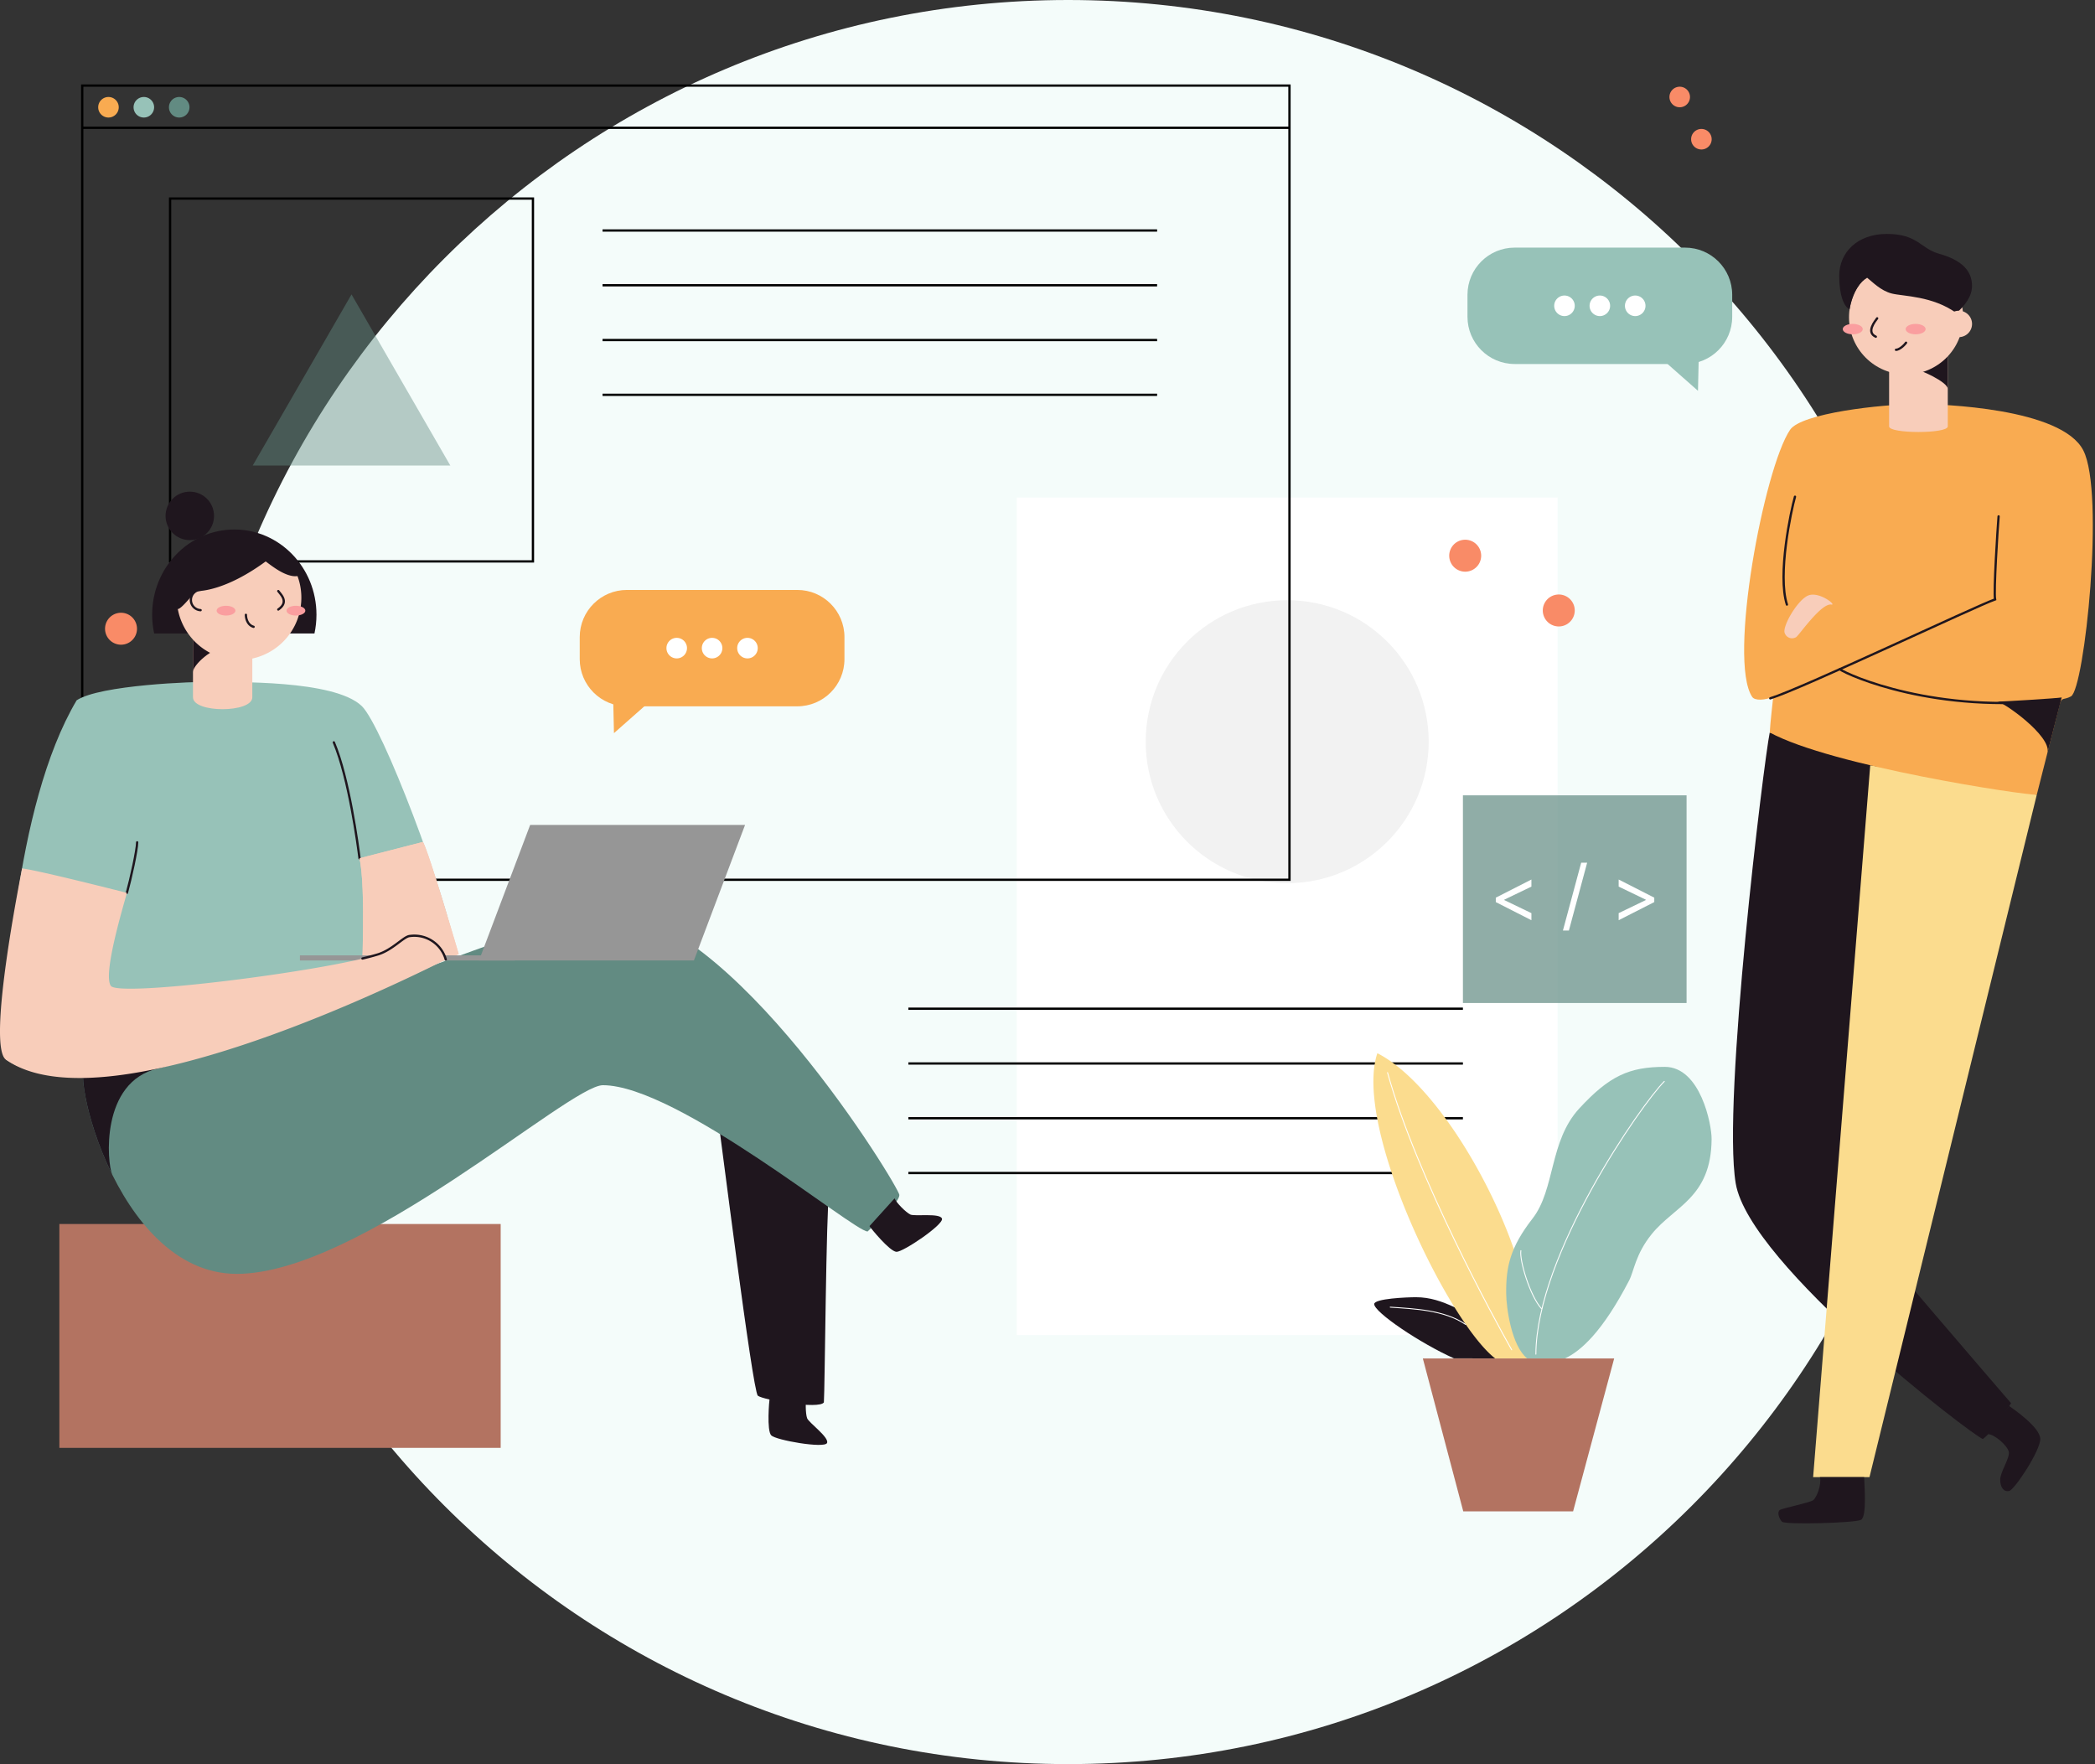 <svg xmlns="http://www.w3.org/2000/svg" width="918" height="773" fill="none"><rect width="100%" height="100%" fill="#333333" stroke="none"/><g clip-path="url(#a)"><path fill="#F4FCFA" d="M468.03 773c213.458 0 386.5-173.042 386.5-386.5S681.488 0 468.03 0 81.53 173.042 81.53 386.5 254.572 773 468.03 773Z"/><path fill="#fff" d="M682.53 218h-237v367h237V218Z"/><path stroke="#000" stroke-miterlimit="10" d="M398.03 442h243M398.03 466h243M398.03 490h243M398.03 514h243"/><path fill="#F2F2F2" d="M564.03 387c34.242 0 62-27.758 62-62 0-34.242-27.758-62-62-62-34.242 0-62 27.758-62 62 0 34.242 27.758 62 62 62Z"/><path fill="#628B82" d="M739.03 348.5h-98v91h98v-91Z" opacity=".7"/><path fill="#fff" d="M655.44 395.278v-1.938l15.603-7.947v3.101l-11.968 5.766.097-.194v.485l-.097-.194 11.968 5.766v3.102l-15.603-7.947Zm40.028-17.251-7.995 29.704h-2.617l7.996-29.704h2.616Zm29.41 17.251-15.603 7.947v-3.102l11.969-5.766-.097.194v-.485l.097.194-11.969-5.766v-3.101l15.603 7.947v1.938Z"/><path stroke="#000" stroke-miterlimit="10" d="M565.03 37.5h-529v348h529v-348ZM36.03 56h529"/><path stroke="#000" stroke-miterlimit="10" d="M233.53 87h-159v159h159V87ZM264.03 101h243M264.03 125h243M264.03 149h243M264.03 173h243"/><path fill="#628B82" d="m154.03 129-43.3 75h86.6l-43.3-75Z" opacity=".44"/><path fill="#F9AB51" d="M47.53 51.5a4.5 4.5 0 1 0 0-9 4.5 4.5 0 0 0 0 9Z"/><path fill="#97C2B8" d="M63.03 51.5a4.5 4.5 0 1 0 0-9 4.5 4.5 0 0 0 0 9Z"/><path fill="#628B82" d="M78.53 51.5a4.5 4.5 0 1 0 0-9 4.5 4.5 0 0 0 0 9Z"/><path fill="#F9AB51" d="m269.03 321.25 15-13.25h-15.3l.3 13.25Z"/><path fill="#F9AB51" d="M349.35 258.5h-74.64c-11.421 0-20.68 9.259-20.68 20.68v9.64c0 11.421 9.259 20.68 20.68 20.68h74.64c11.421 0 20.68-9.259 20.68-20.68v-9.64c0-11.421-9.259-20.68-20.68-20.68Z"/><path fill="#fff" d="M296.53 288.5a4.5 4.5 0 1 0 0-9 4.5 4.5 0 0 0 0 9ZM312.03 288.5a4.5 4.5 0 1 0 0-9 4.5 4.5 0 0 0 0 9ZM327.53 288.5a4.5 4.5 0 1 0 0-9 4.5 4.5 0 0 0 0 9Z"/><path fill="#97C2B8" d="m744.03 171.25-15-13.25h15.3l-.3 13.25Z"/><path fill="#97C2B8" d="M663.71 159.5h74.64c11.421 0 20.68-9.259 20.68-20.68v-9.64c0-11.421-9.259-20.68-20.68-20.68h-74.64c-11.421 0-20.68 9.259-20.68 20.68v9.64c0 11.421 9.259 20.68 20.68 20.68Z"/><path fill="#fff" d="M716.53 138.5a4.5 4.5 0 1 0 0-9 4.5 4.5 0 0 0 0 9ZM701.03 138.5a4.5 4.5 0 1 0 0-9 4.5 4.5 0 0 0 0 9ZM685.53 138.5a4.5 4.5 0 1 0 0-9 4.5 4.5 0 0 0 0 9Z"/><path fill="#F98B67" d="M736.03 47a4.5 4.5 0 1 0 0-9 4.5 4.5 0 0 0 0 9ZM745.53 65.5a4.5 4.5 0 1 0 0-9 4.5 4.5 0 0 0 0 9ZM642.03 250.5a7 7 0 1 0 0-14 7 7 0 0 0 0 14ZM683.03 274.5a7 7 0 1 0 0-14 7 7 0 0 0 0 14ZM53.03 282.5a7 7 0 1 0 0-14 7 7 0 0 0 0 14Z"/><path fill="#1F161E" d="M658.23 595.25v-1l-2.4-3-5.55-6.74-5.9-7.14s-5.68-3.93-7.14-4.61c-5.32-2.46-10.56-4.34-16.82-4.34-3.85 0-18.24.58-18.27 3 0 3.59 20.15 17.18 34.93 23.78 6.49.05 21.15.05 21.15.05Z"/><path fill="#FBDC8E" d="M655.18 595.25c-20.51-15.78-62.38-101.85-51.64-133.75 22.86 11.65 47.94 51.82 59.77 85.74a60.875 60.875 0 0 1 1.53 6.71l4.8 22 1.16 19.33-15.62-.03Z"/><path fill="#97C2B8" d="M669.18 595.25c-6.92-5.62-9.13-22.26-9.19-28.47-.11-11.59 1.67-20.13 11.58-32.88 9.91-12.75 7.27-33.9 20.43-48.17 13.16-14.27 21.88-18.25 37.5-18.25 15.62 0 20.58 25.32 20.5 31.69-.18 25.7-16.37 29.34-26.25 41.6-7.17 8.9-7.73 16.18-9.9 20.34-11.64 22.42-21.1 30.85-28.1 34.14"/><path stroke="#fff" stroke-linecap="round" stroke-linejoin="round" stroke-width=".4" d="M673 593.39c.2-43.83 46.39-109.66 56.26-119.53"/><path stroke="#fff" stroke-linecap="round" stroke-linejoin="round" stroke-width=".4" d="M675.49 573.47c-5.11-5.57-9.76-21.36-9.06-25.46M662.4 591.47c-7.24-12.83-41.59-75.39-54.4-121.47"/><path fill="#B37361" d="M685.79 595.25h21.52l-18 67h-48.13l-17.71-67h62.32Z"/><path stroke="#fff" stroke-linecap="round" stroke-linejoin="round" stroke-width=".4" d="M609.19 572.78c10.49.72 23.69 1.2 33 7.55"/><path fill="#1F161E" d="M775.47 321c-2.53 12.07-20.91 161.79-14.9 197.55 6.01 35.76 104 110.69 108.29 112 5-3.67 12.36-15.7 12.36-15.7s-71.85-83.29-73.22-86.63C806.63 524.88 823.74 332 823.74 332l-48.27-11Z"/><path fill="#FBDC8E" d="m892.49 348.25-73.31 299.01h-24.69l25.02-311.93 72.98 12.92Z"/><path fill="#F9AB51" d="M840.42 177.05c10.12 0 62.91 1.71 72.45 20.29 9.54 18.58.55 104.46-5.38 107.79-3.2 1.79-4.07.05-5 3.69-.93 3.64-10 39.43-10 39.43-5.76.16-89.74-12.49-117-27.28.16-4.11 1.48-14.8 1.48-15.62-3.62 1.48-8 1.79-9.2 0-10.64-16.11 5.22-100.1 16.6-117 4.84-7.25 39.81-11.25 56.05-11.3Z"/><path fill="#1F161E" d="M875.18 307.45c2.48 0 23.83 15 22 22.37 1.5-5.92 6.22-24.21 6.22-24.21-2.03.39-26.4 1.87-28.22 1.84Z"/><path fill="#F8CDBA" d="M853.49 186.85c0 3.26-25.71 3.26-25.71 0v-33h25.71v33Z"/><path fill="#1F161E" d="M838.74 161.66c2 0 14.75 5.64 14.75 8.78v-16.59c-3.18 0-14.75 7.81-14.75 7.81Z"/><path fill="#F8CDBA" d="M835.22 164.07c13.813 0 25.01-11.197 25.01-25.01 0-13.813-11.197-25.01-25.01-25.01-13.813 0-25.01 11.197-25.01 25.01 0 13.813 11.197 25.01 25.01 25.01Z"/><path fill="#1F161E" d="M826.76 102.5c-12.84 0-20.84 8.06-20.84 18.39 0 8.59 2.08 13.45 4.53 14.68 1.55-8.34 4.92-12.2 7.71-13.86 2.17 1.66 5.88 5.68 10.84 6.92 4.96 1.24 17.87 1 28.3 8.58 3.41-3.1 6.81-7.13 6.81-11.88 0-4.75-2.1-10.71-14.45-14.15-8.16-2.27-9.3-8.68-22.9-8.68Z"/><path fill="#FA9E9F" d="M811.85 146.49c2.419 0 4.38-1.021 4.38-2.28s-1.961-2.28-4.38-2.28c-2.419 0-4.38 1.021-4.38 2.28s1.961 2.28 4.38 2.28ZM839.4 146.49c2.419 0 4.38-1.021 4.38-2.28s-1.961-2.28-4.38-2.28c-2.419 0-4.38 1.021-4.38 2.28s1.961 2.28 4.38 2.28Z"/><path stroke="#1F161E" stroke-linecap="round" stroke-miterlimit="10" d="M822.55 139.48c-.82 1.17-5 6.08-.59 8.06M830.79 153.28c1.32 0 3.35-1.64 4.42-3.11"/><path fill="#F8CDBA" d="M858.34 147.72a5.78 5.78 0 1 0 0-11.56 5.78 5.78 0 0 0 0 11.56Z"/><path stroke="#1F161E" stroke-linecap="round" stroke-miterlimit="10" d="M875.76 226.26c-.45 5.52-2.21 32.8-1.55 36.39-8.39 2.92-85.21 39.35-98.5 43.35M786.54 217.65c-1.77 6.18-7.73 34.23-3.54 47.26"/><path stroke="#1F161E" stroke-linecap="round" stroke-miterlimit="10" d="M806.15 293.24c4 2.81 42.34 19.78 95.35 13.38"/><path fill="#F8CDBA" d="M802.48 264.91c2.57.41-5.81-6.28-10.56-3.79-4.75 2.49-11.15 13.76-9.84 16.37a3.384 3.384 0 0 0 3.593 2.173 3.39 3.39 0 0 0 1.407-.513c1.29-.83 10.92-14.96 15.4-14.24Z"/><path fill="#1F161E" d="M880.4 616.08c1.37 1 13.52 9.22 13.62 14.4.1 5.18-11.32 22.35-13.62 22.84-2.3.49-3.94-1.45-3.94-4.92 0-3.47 4.34-9.55 3.76-12.25-.58-2.7-6.19-7.64-9.07-7.73M816.84 647.26c0 2.38 1.38 17.32-1.38 18.71-2.76 1.39-33.22 2.21-34.6.83-1.38-1.38-2.22-4.29-1-5.12 1.22-.83 13-3.19 14.6-4.29 1.6-1.1 3.81-7 3-10.13"/><path fill="#B37361" d="M219.39 536.34H26.01v98.09h193.38v-98.09Z"/><path fill="#1F161E" d="M314.66 490.37c.84 5 15.1 119.31 17.41 121.2 2.31 1.89 26.84 6.08 28.94 2.94.42-5 1-84.72 2.3-91.85"/><path fill="#628B82" d="M38.76 466.52c-9.89-4.87 10.73 91.67 65 91.67 54.27 0 145.62-82.67 160.41-82.67 32.65 0 109.94 64.1 116 64.1 4.64-4.64 13.92-12.76 13.92-16s-74-125-129.37-125c-21.47.03-203.63 78.93-225.96 67.9Z"/><path fill="#1F161E" d="M69.3 468.16c10.85-2.46 24.35-8.83 36.3-15.34-32.51 10.63-59.15 17.5-66.84 13.7-5.24-2.58-1.92 23.26 10.4 48.15-2.23-4.81-5.41-40.67 20.14-46.51Z"/><path fill="#97C2B8" d="M93.22 298.8c8.55.23 53.06-1.08 65.26 10.54 9.05 8.62 37.19 82.75 41.53 108.78C181.11 427.73 44.79 493 2.6 464.3 1.67 442 6 353.35 33.59 306.86c10.09-6.72 51.41-8.27 59.63-8.06Z"/><path fill="#F8CDBA" d="M110.56 277.59h-26v27.94c0 7 26 6.94 26 0v-27.94Z"/><path fill="#1F161E" d="M84.56 294.46c0-3.1 8.59-10.89 13.9-10.61.13-3.45-12.13-8.41-12.13-8.41l-1.77 4.77v14.25Z"/><path fill="#1F161E" d="M137.79 277.59c.584-2.704.879-5.463.88-8.23 0-20.62-16.11-37.34-36-37.34s-36 16.72-36 37.34c.001 2.767.296 5.526.88 8.23h70.24Z"/><path fill="#F8CDBA" d="M128.3 252.42c-4.41-.67-8.81-4.14-11.88-6.41C98.92 258.83 87.71 259 86.5 259c-1.21 0-6.14 7.08-8.41 7.88l-.2-.12a27.294 27.294 0 0 0 12.304 18.228 27.298 27.298 0 0 0 21.751 3.241 27.307 27.307 0 0 0 17.084-13.848 27.29 27.29 0 0 0 1.331-21.951 8.353 8.353 0 0 1-2.06-.01Z"/><path fill="#1F161E" d="M83.17 236.67c5.865 0 10.62-4.755 10.62-10.62 0-5.865-4.755-10.62-10.62-10.62-5.865 0-10.62 4.755-10.62 10.62 0 5.865 4.755 10.62 10.62 10.62Z"/><path stroke="#1F161E" stroke-linecap="round" stroke-miterlimit="10" d="M87.9 258.43a4.466 4.466 0 0 0-4.259 4.465 4.47 4.47 0 0 0 4.259 4.465M121.94 259c1.31 1.75 4.68 4.82 0 8.07M107.75 269.41c0 1.31.56 4.44 3.37 5.25"/><path fill="#FA9E9F" d="M99.04 269.72c2.275 0 4.12-.958 4.12-2.14 0-1.182-1.845-2.14-4.12-2.14-2.275 0-4.12.958-4.12 2.14 0 1.182 1.845 2.14 4.12 2.14ZM129.67 269.72c2.275 0 4.12-.958 4.12-2.14 0-1.182-1.845-2.14-4.12-2.14-2.275 0-4.12.958-4.12 2.14 0 1.182 1.845 2.14 4.12 2.14Z"/><path fill="#F8CDBA" d="m157.54 376.07 27.79-7.15C188 373.46 201 418.07 201 418.07l-42.9 18.08c.56-8.45 2.25-47.15-.56-60.08Z"/><path stroke="#1F161E" stroke-linecap="round" stroke-miterlimit="10" d="M60.1 369.08c0 3.36-2.83 16.15-4.5 22.16M157.54 376.07c-.67-5.29-4.59-35.1-11.26-50.79"/><path fill="#F8CDBA" d="m157.54 376.07 27.79-7.15C188 373.46 201 418.07 201 418.07l-42.9 18.08c.56-8.45 2.25-47.15-.56-60.08Z"/><path fill="#1F161E" d="M381 537.26c.62 1 8.9 11.16 11.83 11.27 2.93.11 20.72-11.94 19.94-14.53-.78-2.59-11.94-.9-13.86-1.81S392.7 527 392 525.1M337.25 612.63c-.21 1.11-1.34 14.2.69 16.32 2.03 2.12 23.2 5.8 24.43 3.39 1.23-2.41-8-8.94-8.71-10.92-.71-1.98-.86-8 0-9.88"/><path fill="#969696" d="M304.06 420.87h-94.17l22.42-59.41h94.17l-22.42 59.41Z"/><path fill="#969696" d="M225.59 418.63h-94.17v2.24h94.17v-2.24Z"/><path fill="#F8CDBA" d="M55.6 391.24C53.79 398 45 427 48.58 432s93.24-6.33 117.23-13.8c6.11-2 10.64-7.24 13.35-7.92a14.31 14.31 0 0 1 16.16 10.22c-9.58 4.64-147.9 75.26-192.72 43.83-8.47-6.07 6.39-80.07 7.07-83.8 7.57.91 45.93 10.71 45.93 10.71Z"/><path stroke="#1F161E" stroke-linecap="round" stroke-miterlimit="10" d="M158.82 420c2.7-.64 5.06-1.27 7-1.87 6.11-2 10.64-7.24 13.35-7.92a14.31 14.31 0 0 1 16.16 10.22"/></g><defs><clipPath id="a"><path fill="#fff" d="M0 0h917.04v773H0z"/></clipPath></defs></svg>
